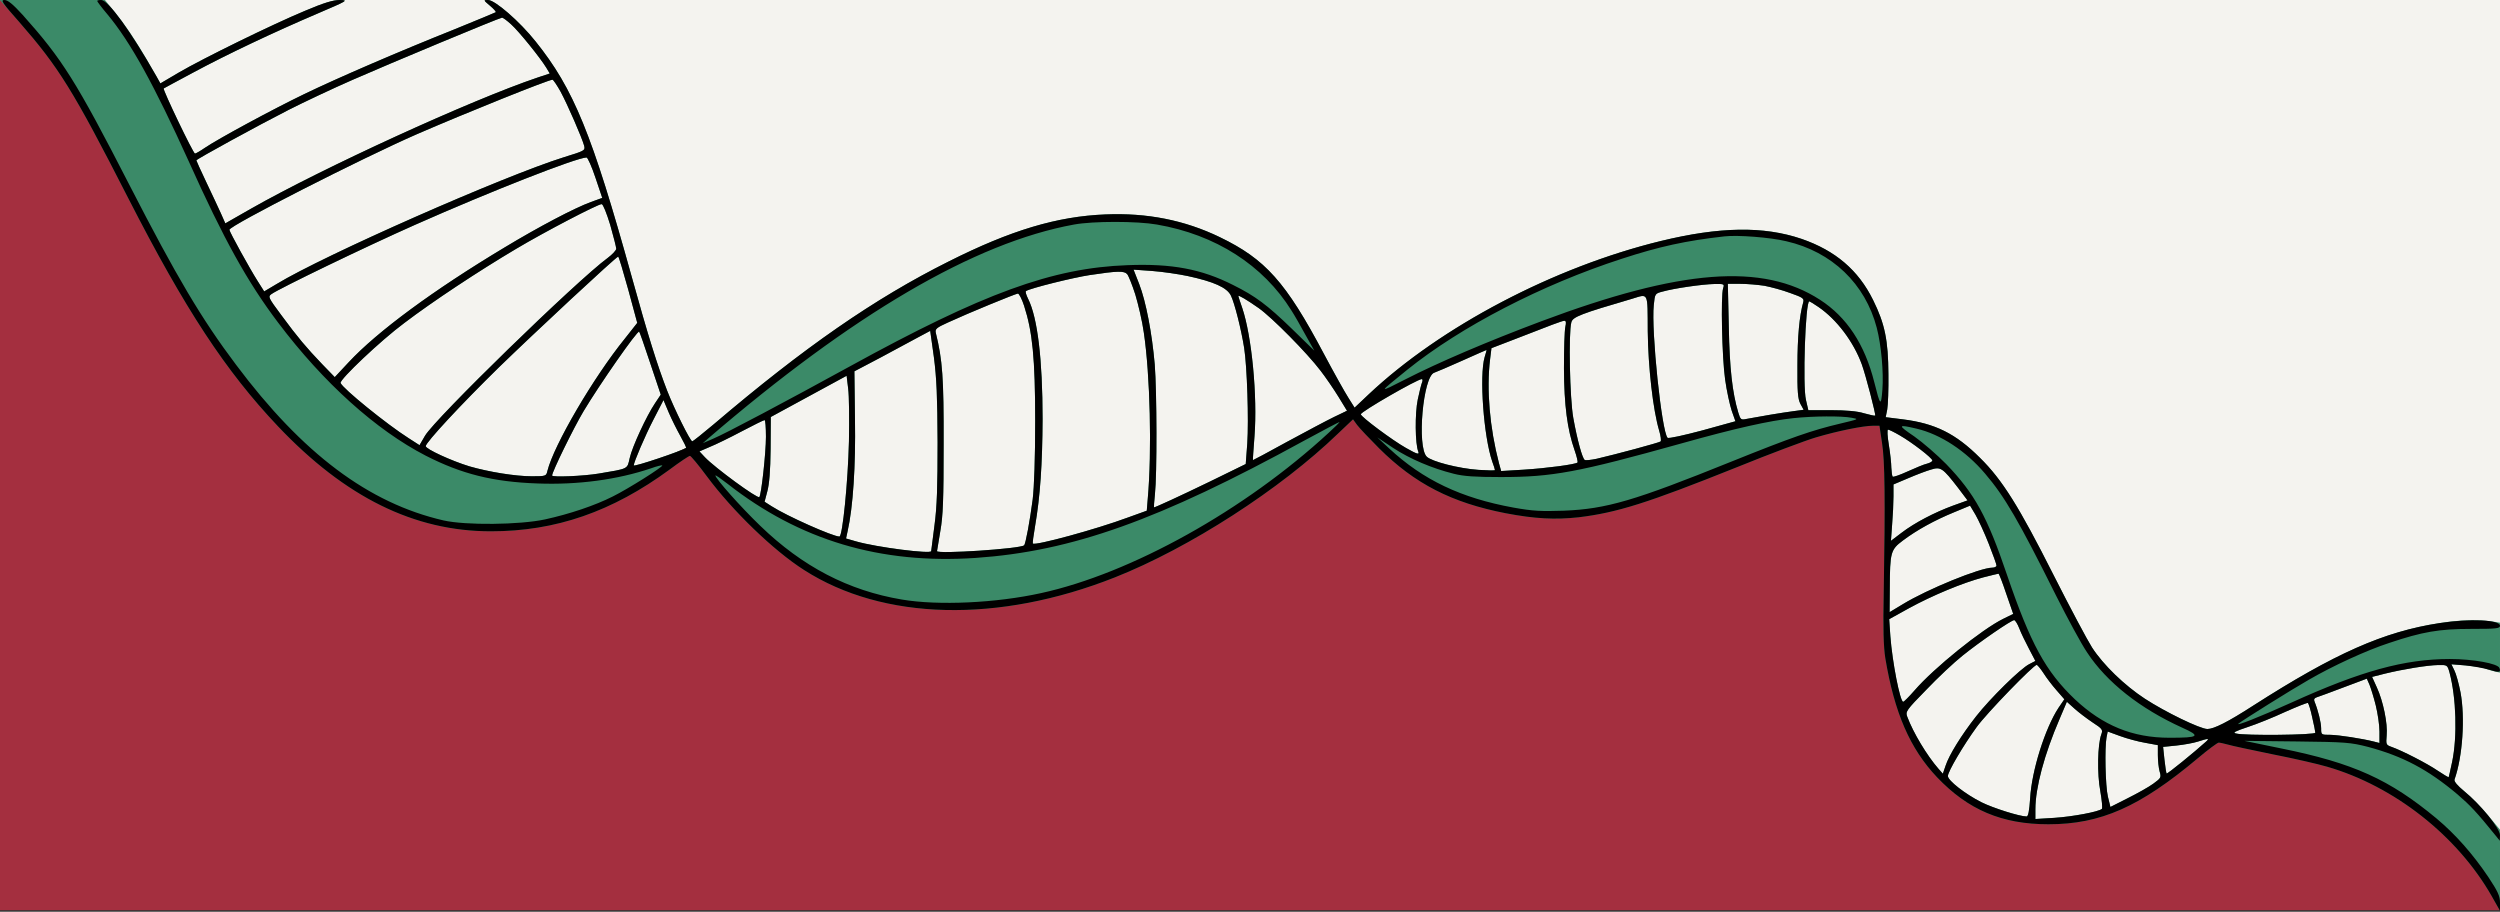 <?xml version="1.0" encoding="utf-8"?>
<!-- Generator: Adobe Illustrator 29.5.1, SVG Export Plug-In . SVG Version: 9.03 Build 0)  -->
<svg version="1.0" id="レイヤー_1" xmlns="http://www.w3.org/2000/svg" xmlns:xlink="http://www.w3.org/1999/xlink" x="0px"
	 y="0px" viewBox="0 0 1286 469" style="enable-background:new 0 0 1286 469;" xml:space="preserve">
<rect x="0" y="0" width="1286" height="469" fill="#333333" stroke="none"/>
<style type="text/css">
	.st0{fill:#A42F3F;}
	.st1{fill:#F4F3EF;}
	.st2{fill:#3B8A68;}
</style>
<rect x="-0.1" y="0" class="st0" width="1285.8" height="468.2"/>
<polygon class="st1" points="8.6,0 107.6,120.7 170,229.2 273.4,266.5 352.9,230.4 430.5,291.3 562,289.1 692.9,211.3 729,243.9 
	801.2,255.9 964.6,213.8 969,219.5 970.6,237.9 972.4,280.6 970,331.5 980.3,373 992.7,394.5 1020.6,416.8 1052.1,423.3 
	1085.4,417.1 1105.7,406 1142.4,379.2 1201.9,386.1 1286,438.5 1286,0 "/>
<g transform="translate(0,469) scale(0.1,-0.1)">
	<path class="st2" d="M98,4578c205-235,276-348,562-908c292-571,501-889,770-1173c346-365,701-540,1095-540c334,0,624,101,920,318
		c52,39,99,70,104,70s44-47,87-105c133-179,343-382,500-482c407-261,1000-275,1599-38c384,152,852,454,1147,739l78,74l21-29
		c12-16,63-70,113-120c183-182,373-280,651-334c151-29,255-34,375-21c198,24,354,73,813,257c170,69,354,138,408,154
		c111,33,244,60,294,60h33l13-87c15-92,17-295,9-768c-4-187-1-283,8-340c47-282,127-466,266-613c160-168,334-242,573-242
		c269,0,470,89,769,340c52,44,101,80,107,80c7,0,28-5,47-10c19-6,123-28,230-50c107-21,234-50,281-64c345-100,669-355,846-665l43-76
		v209v208l-64,77c-35,42-89,96-120,121c-35,29-53,50-50,60c42,118,55,319,31,448c-9,46-23,97-32,114l-15,31l74-6c40-4,84-10,97-15
		s36-12,52-16l27-6v128v129l-46,7c-74,10-162,7-264-9c-288-44-540-156-960-425c-130-84-202-120-235-120c-37,0-218,88-322,156
		s-214,174-272,264c-23,36-112,203-197,371c-178,353-264,491-379,604c-125,125-231,177-397,198l-88,11l8,40c4,23,7,104,6,181
		c-1,174-18,259-79,382c-76,154-194,254-367,314c-197,67-422,63-726-11c-549-134-1131-440-1501-788l-73-69l-32,51
		c-18,28-75,130-126,226c-196,370-301,487-535,600c-182,88-375,126-589,117c-248-10-486-81-806-242c-382-191-744-442-1208-837
		c-57-48-107-88-111-88c-10,0-92,165-129,260c-50,129-99,285-182,585c-205,738-299,968-495,1212c-82,103-209,213-244,213
		c-25,0-25,0,9-29c19-16,33-31,30-34c-3-2-97-41-210-87c-293-117-601-250-775-334c-160-77-443-230-512-277c-23-16-46-29-50-29
		c-9,0-167,330-161,335c2,1,71,39,154,83c175,94,412,206,639,303c154,66,158,68,113,69c-34,0-81-14-180-56c-168-70-523-244-648-317
		l-95-56l-20,36c-85,150-143,240-199,311l-66,82H269H-1L98,4578z M2629,4565c41-37,149-171,181-223l18-30l-63-21
		c-346-117-1105-465-1473-674l-133-76l-23,52c-13,29-47,101-75,160s-51,110-51,112c0,6,318,180,475,260c77,39,225,109,328,154
		c184,81,755,319,769,320C2587,4600,2608,4584,2629,4565z M2884,4218c36-67,110-237,121-278c6-24,2-26-102-58
		c-311-97-1237-505-1480-653l-64-38l-33,52c-42,66-146,255-146,265c0,21,683,369,965,492c256,111,674,279,697,280
		C2846,4280,2865,4252,2884,4218z M3063,3776l35-104l-58-21c-85-31-269-128-443-233c-367-220-656-433-804-592l-71-76l-65,67
		c-82,86-123,134-210,252c-67,90-69,95-51,108c38,28,485,244,740,357c388,172,827,344,881,346C3023,3880,3044,3833,3063,3776z
		 M3139,3533c17-60,31-115,31-123c-1-8-20-29-43-46c-162-119-891-829-941-916l-28-48l-56,36c-112,71-340,256-350,284
		c-6,17,207,219,327,308c146,111,382,267,576,382c146,87,420,230,440,230C3102,3640,3121,3592,3139,3533z M3232,3199l46-170l-63-80
		c-163-201-366-549-399-681c-6-27-8-28-80-28c-85,0-220,22-321,51c-92,28-225,89-225,104c0,19,183,216,376,405
		c179,174,604,570,614,570C3183,3370,3206,3293,3232,3199z M5840,3175c15-50,36-138,44-197c32-216,42-608,20-854l-5-61l-97-35
		c-164-61-477-146-489-134c-2,2,3,41,11,87c27,156,38,323,39,554c0,307-26,521-74,617c-10,20-16,39-11,41c24,15,242,69,327,82
		c145,22,178,22,193,5C5805,3272,5824,3225,5840,3175z M6110,3270c134-29,202-59,222-101c19-39,53-174,68-269c15-96,24-370,16-491
		l-8-106l-186-91c-157-76-279-132-286-132c-1,0,1,30,5,68c11,99,10,528-1,667c-14,161-45,324-80,414l-29,74l97-7
		C5981,3292,6063,3280,6110,3270z M8864,3208c-13-39-6-358,10-470c8-58,24-131,34-161l19-54l-170-47c-94-25-174-43-179-38
		c-30,30-85,553-71,683c6,58,6,59,45,69c60,17,207,38,266,39C8869,3230,8871,3229,8864,3208z M9076,3220c32-6,92-22,132-37
		c65-23,73-28,68-47c-20-70-30-181-30-326c-1-134,2-171,15-197l17-31l-52-7c-55-7-191-30-242-40c-28-6-31-4-42,32
		c-31,103-45,228-49,441l-5,222h64C8987,3230,9043,3225,9076,3220z M5268,3117c43-133,57-270,57-592c0-191-5-338-13-405
		c-14-107-36-228-44-235c-18-18-448-46-448-30c0,3,8,49,17,103c14,79,17,162,17,447c1,343-6,434-40,572c-5,20,2,27,62,54
		c106,49,348,148,360,149C5242,3180,5257,3151,5268,3117z M6475,3105c69-49,248-230,318-322c27-35,68-95,92-134l44-72l-67-32
		c-37-18-146-76-242-128c-96-53-175-95-175-94c-1,1,3,56,8,122c16,207-14,517-63,661c-11,31-20,59-20,61
		C6370,3174,6415,3147,6475,3105z M8476,2987c2-186,27-406,59-513c8-27,11-51,7-55c-7-6-233-67-329-89c-29-6-56-9-61-6
		c-12,7-38,100-59,216c-18,99-25,437-10,492c7,28,49,44,312,121C8481,3179,8475,3192,8476,2987z M9354,3111c95-65,181-180,223-295
		c21-58,73-259,69-264c-2-2-28,4-57,12c-35,11-93,16-170,16h-117l-12,52c-18,71-3,508,17,508C9309,3140,9331,3127,9354,3111z
		 M8052,3008c-4-18-7-114-7-213c1-190,17-314,55-422c11-31,17-59,15-62c-10-10-163-30-277-37l-116-7l-11,39c-48,183-65,381-46,536
		l7,57l117,45c192,75,245,95,258,96C8056,3040,8057,3031,8052,3008z M3345,2821l54-161l-30-45c-43-64-117-223-130-282
		c-13-57-4-53-159-79c-77-13-240-20-240-10c0,19,110,244,162,331c82,137,277,417,286,409C3290,2983,3316,2909,3345,2821z M4823,2415
		c0-227-3-331-16-427c-9-69-17-129-17-133c0-16-282,20-386,50l-52,15l8,37c28,123,42,338,38,575l-3,248l135,71c74,40,162,87,195,105
		l60,32l19-136C4818,2745,4822,2649,4823,2415z M7637,2853c-28-96-5-409,39-537c8-21,14-41,14-44s-38-2-85,1c-101,7-241,43-266,68
		c-51,51-19,414,39,432c9,3,73,30,142,61s126,56,127,56S7643,2873,7637,2853z M4367,2420c-5-210-33-490-49-490
		c-33,0-270,105-349,156l-36,23l14,53c10,36,16,106,17,218l1,165l195,106l195,106l8-66C4368,2655,4369,2533,4367,2420z M7315,2723
		c-4-10-14-49-22-88c-15-71-14-229,3-269c6-16-6-13-64,20c-68,38-232,160-232,173s289,180,314,181C7318,2740,7319,2732,7315,2723z
		 M3500,2447c18-32,31-59,29-61c-20-15-269-99-269-90c0,16,58,152,101,235l52,101l27-64C3455,2533,3482,2479,3500,2447z M3940,2443
		c0-83-24-300-34-310c-9-10-230,152-280,205l-28,30l53,23c30,12,104,48,164,80c61,32,113,58,118,58C3937,2530,3940,2491,3940,2443z
		 M9773,2450c61-35,167-116,167-129c0-5-12-12-27-16c-15-3-60-22-100-40c-39-18-74-30-77-27s-6,24-7,46c0,23-6,76-13,119
		c-7,42-9,77-4,77S9744,2467,9773,2450z M10072,2181l49-65l-75-27c-95-35-197-88-265-140l-54-41l6,83c4,46,7,112,7,146v61l78,33
		c42,18,95,38,117,44C9983,2290,9994,2282,10072,2181z M10230,1893c22-56,40-106,40-112s-10-11-21-11c-63,0-335-111-461-188l-68-41
		l1,122c1,187,4,199,68,247c72,54,163,104,263,145l82,34l28-47C10177,2016,10208,1949,10230,1893z M10320,1636l36-104l-51-25
		c-110-54-357-253-457-369c-28-32-54-58-58-58c-16,0-56,204-66,337l-6,88l103,57c119,65,275,130,381,158c40,10,75,19,78,19
		C10283,1740,10301,1693,10320,1636z M10387,1458c9-24,32-71,50-105l33-63l-31-16c-46-23-202-177-274-269c-76-97-139-199-157-254
		l-14-41l-23,26c-59,68-129,184-160,267c-10,26-6,33,97,138c59,62,143,141,187,176c88,71,251,183,266,183
		C10366,1500,10378,1481,10387,1458z M10512,1227c15-24,45-63,67-88l40-46l-30-44c-69-105-138-323-146-466c-4-63-10-93-18-93
		c-35,0-172,43-232,73c-85,43-173,112-173,135s79,157,148,252c52,72,293,320,309,320C10481,1269,10497,1250,10512,1227z M12600,1232
		c35-131,41-330,14-460c-9-42-17-78-18-80c-2-1-27,14-57,34c-54,37-183,103-237,122c-28,10-29,12-25,59c6,60-18,177-51,248l-24,53
		l67,17c95,23,217,43,273,44C12589,1270,12589,1269,12600,1232z M12221,1061c10-41,19-101,19-134v-59l-27,7c-63,16-181,34-225,35
		c-48,0-48,0-48,33c0,30-16,94-34,138c-5,11-1,18,11,22c10,3,72,26,138,51l120,45l14-32C12196,1149,12211,1102,12221,1061z
		 M10764,974c51-33,54-38,45-62c-19-51-22-203-5-292c8-46,12-87,8-91c-17-15-152-40-244-46l-98-6v50c0,111,46,283,125,466l37,87
		l39-35C10692,1026,10734,994,10764,974z M11894,1000c9-38,16-74,16-79c0-12-367-16-408-4c-19,4-6,11,60,33c46,15,133,50,193,78
		c61,27,113,48,117,46C11875,1072,11886,1039,11894,1000z M11035,869l65-12v-51c0-28,4-66,9-84c9-31,8-34-32-63c-23-17-82-50-132-75
		l-89-45l-13,53c-13,55-17,253-7,305l6,30l63-23C10940,891,10999,875,11035,869z M11350,877c-63-57-201-169-205-166c-2,3-7,34-11,71
		l-7,66l69,7c38,4,87,13,109,20C11358,892,11367,893,11350,877z"/>
</g>
<g transform="translate(0,469) scale(0.1,-0.1)">
	<path d="M98,4578c205-235,276-348,562-908c292-571,501-889,770-1173c346-365,701-540,1095-540c334,0,624,101,920,318
		c52,39,99,70,104,70s44-47,87-105c133-179,343-382,500-482c407-261,1000-275,1599-38c384,152,852,454,1147,739l78,74l21-29
		c12-16,63-70,113-120c183-182,373-280,651-334c151-29,255-34,375-21c198,24,354,73,813,257c170,69,354,138,408,154
		c111,33,244,60,294,60h33l13-87c15-92,17-295,9-768c-4-187-1-283,8-340c47-282,127-466,266-613c160-168,334-242,573-242
		c269,0,470,89,769,340c52,44,101,80,107,80c7,0,28-5,47-10c19-6,123-28,230-50c107-21,234-50,281-64c345-100,669-355,846-665l43-76
		v42c0,34-11,57-59,130c-82,122-171,222-269,304c-240,199-426,284-797,359l-190,39l270-3c252-3,276-5,366-28c179-48,308-116,460-244
		c65-56,97-89,198-214l20-25l1,29c0,34-100,158-184,226c-35,29-53,50-50,60c42,118,55,319,31,448c-9,46-23,97-32,114l-15,31l73-6
		c39-4,94-14,121-22c52-16,62-14,53,9s-135,46-255,46c-233,0-456-61-817-225c-164-74-288-123-270-107c16,14,273,175,361,225
		c124,72,298,152,415,190c170,57,255,72,421,72c129,0,148,2,148,16c0,31-154,38-310,14c-288-44-540-156-960-425
		c-130-84-202-120-235-120c-37,0-218,88-322,156s-214,174-272,264c-23,36-112,203-197,371c-178,353-264,491-379,604
		c-125,125-231,177-397,198l-88,11l8,40c4,23,7,104,6,181c-1,174-18,259-79,382c-76,154-194,254-367,314c-197,67-422,63-726-11
		c-549-134-1131-440-1501-788l-73-69l-32,51c-18,28-75,130-126,226c-196,370-301,487-535,600c-182,88-375,126-589,117
		c-248-10-486-81-806-242c-382-191-744-442-1208-837c-57-48-107-88-111-88c-10,0-92,165-129,260c-50,129-99,285-182,585
		c-205,738-299,968-495,1212c-82,103-209,213-244,213c-25,0-25,0,9-29c19-16,33-31,30-34c-3-2-97-41-210-87
		c-293-117-601-250-775-334c-160-77-443-230-512-277c-23-16-46-29-50-29c-9,0-167,330-161,335c2,1,71,39,154,83
		c175,94,412,206,639,303c154,66,158,68,113,69c-34,0-81-14-180-56c-168-70-523-244-648-317l-95-56l-20,36c-132,232-248,393-285,393
		c-11,0-20-2-20-5s23-34,52-68c120-144,240-362,419-757c180-401,302-621,460-830c233-309,503-552,759-684c184-94,345-135,576-143
		c207-8,412,20,583,78c30,11,56,17,58,15c6-6-176-121-255-160c-91-46-221-90-349-118c-130-28-408-31-522-5c-385,89-724,343-1067,801
		c-178,237-304,449-549,926c-274,534-345,646-548,873c-51,56-77,77-94,77C2,4690,11,4676,98,4578z M2629,4565c41-37,149-171,181-223
		l18-30l-63-21c-346-117-1105-465-1473-674l-133-76l-23,52c-13,29-47,101-75,160s-51,110-51,112c0,6,318,180,475,260
		c77,39,225,109,328,154c184,81,755,319,769,320C2587,4600,2608,4584,2629,4565z M2884,4218c36-67,110-237,121-278c6-24,2-26-102-58
		c-311-97-1237-505-1480-653l-64-38l-33,52c-42,66-146,255-146,265c0,21,683,369,965,492c256,111,674,279,697,280
		C2846,4280,2865,4252,2884,4218z M3063,3776l35-104l-58-21c-85-31-269-128-443-233c-367-220-656-433-804-592l-71-76l-65,67
		c-82,86-123,134-210,252c-67,90-69,95-51,108c38,28,485,244,740,357c388,172,827,344,881,346C3023,3880,3044,3833,3063,3776z
		 M3139,3533c17-60,31-115,31-123c-1-8-20-29-43-46c-162-119-891-829-941-916l-28-48l-56,36c-112,71-340,256-350,284
		c-6,17,207,219,327,308c146,111,382,267,576,382c146,87,420,230,440,230C3102,3640,3121,3592,3139,3533z M5951,3535
		c302-52,547-209,692-442c15-23,47-79,72-125l46-82l-118,115c-123,119-185,166-300,223c-162,82-315,111-543,102
		c-387-14-743-144-1429-521c-326-179-639-345-701-371l-55-24l26,23c745,641,1373,1009,1884,1102C5622,3553,5849,3553,5951,3535z
		 M9189,3449c235-54,406-219,465-445c23-88,36-230,29-319c-7-88-11-84-42,40c-49,194-141,334-279,423c-295,191-716,158-1432-110
		c-280-105-532-213-700-299c-143-73-143-74,9,49c276,222,693,438,1104,571c193,63,330,93,527,115C8938,3482,9106,3469,9189,3449z
		 M3232,3199l46-170l-63-80c-163-201-366-549-399-681c-6-27-8-28-80-28c-85,0-220,22-321,51c-92,28-225,89-225,104
		c0,19,183,216,376,405c179,174,604,570,614,570C3183,3370,3206,3293,3232,3199z M5840,3175c15-50,36-138,44-197
		c32-216,42-608,20-854l-5-61l-97-35c-164-61-477-146-489-134c-2,2,3,41,11,87c27,156,38,323,39,554c0,307-26,521-74,617
		c-10,20-16,39-11,41c24,15,242,69,327,82c145,22,178,22,193,5C5805,3272,5824,3225,5840,3175z M6110,3270c134-29,202-59,222-101
		c19-39,53-174,68-269c15-96,24-370,16-491l-8-106l-186-91c-157-76-279-132-286-132c-1,0,1,30,5,68c11,99,10,528-1,667
		c-14,161-45,324-80,414l-29,74l97-7C5981,3292,6063,3280,6110,3270z M8864,3208c-13-39-6-358,10-470c8-58,24-131,34-161l19-54
		l-170-47c-94-25-174-43-179-38c-30,30-85,553-71,683c6,58,6,59,45,69c60,17,207,38,266,39C8869,3230,8871,3229,8864,3208z
		 M9076,3220c32-6,92-22,132-37c65-23,73-28,68-47c-20-70-30-181-30-326c-1-134,2-171,15-197l17-31l-52-7c-55-7-191-30-242-40
		c-28-6-31-4-42,32c-31,103-45,228-49,441l-5,222h64C8987,3230,9043,3225,9076,3220z M5268,3117c43-133,57-270,57-592
		c0-191-5-338-13-405c-14-107-36-228-44-235c-18-18-448-46-448-30c0,3,8,49,17,103c14,79,17,162,17,447c1,343-6,434-40,572
		c-5,20,2,27,62,54c106,49,348,148,360,149C5242,3180,5257,3151,5268,3117z M6475,3105c69-49,248-230,318-322c27-35,68-95,92-134
		l44-72l-67-32c-37-18-146-76-242-128c-96-53-175-95-175-94c-1,1,3,56,8,122c16,207-14,517-63,661c-11,31-20,59-20,61
		C6370,3174,6415,3147,6475,3105z M8476,2987c2-186,27-406,59-513c8-27,11-51,7-55c-7-6-233-67-329-89c-29-6-56-9-61-6
		c-12,7-38,100-59,216c-18,99-25,437-10,492c7,28,49,44,312,121C8481,3179,8475,3192,8476,2987z M9354,3111c95-65,181-180,223-295
		c21-58,73-259,69-264c-2-2-28,4-57,12c-35,11-93,16-170,16h-117l-12,52c-18,71-3,508,17,508C9309,3140,9331,3127,9354,3111z
		 M8052,3008c-4-18-7-114-7-213c1-190,17-314,55-422c11-31,17-59,15-62c-10-10-163-30-277-37l-116-7l-11,39c-48,183-65,381-46,536
		l7,57l117,45c192,75,245,95,258,96C8056,3040,8057,3031,8052,3008z M3345,2821l54-161l-30-45c-43-64-117-223-130-282
		c-13-57-4-53-159-79c-77-13-240-20-240-10c0,19,110,244,162,331c82,137,277,417,286,409C3290,2983,3316,2909,3345,2821z M4823,2415
		c0-227-3-331-16-427c-9-69-17-129-17-133c0-16-282,20-386,50l-52,15l8,37c28,123,42,338,38,575l-3,248l135,71c74,40,162,87,195,105
		l60,32l19-136C4818,2745,4822,2649,4823,2415z M7637,2853c-28-96-5-409,39-537c8-21,14-41,14-44s-38-2-85,1c-101,7-241,43-266,68
		c-51,51-19,414,39,432c9,3,73,30,142,61s126,56,127,56S7643,2873,7637,2853z M4367,2420c-5-210-33-490-49-490
		c-33,0-270,105-349,156l-36,23l14,53c10,36,16,106,17,218l1,165l195,106l195,106l8-66C4368,2655,4369,2533,4367,2420z M7315,2723
		c-4-10-14-49-22-88c-15-71-14-229,3-269c6-16-6-13-64,20c-68,38-232,160-232,173s289,180,314,181C7318,2740,7319,2732,7315,2723z
		 M3500,2447c18-32,31-59,29-61c-20-15-269-99-269-90c0,16,58,152,101,235l52,101l27-64C3455,2533,3482,2479,3500,2447z M9525,2541
		c39-7,37-7-59-30c-144-34-248-70-561-196c-498-201-641-243-860-252c-117-4-160-2-260,16c-269,49-465,142-640,305l-60,56l81-54
		c87-57,200-105,312-133c50-13,111-17,242-17c266,0,395,24,929,173c278,78,453,117,576,130C9328,2550,9474,2551,9525,2541z
		 M3940,2443c0-83-24-300-34-310c-9-10-230,152-280,205l-28,30l53,23c30,12,104,48,164,80c61,32,113,58,118,58
		C3937,2530,3940,2491,3940,2443z M6835,2464c-431-398-1017-724-1480-825c-231-51-528-65-716-33c-274,46-511,169-728,379
		c-102,98-231,244-231,259c0,4,28-16,63-43c370-290,785-414,1275-381c495,34,942,193,1692,604c96,52,177,95,180,95
		S6868,2494,6835,2464z M9859,2485c123-29,253-114,352-231c101-118,173-242,366-629c58-115,129-247,159-291c101-154,273-289,489-387
		c98-44,88-52-65-52c-191,0-343,63-487,198c-150,143-228,285-349,640c-102,301-166,417-312,569c-47,48-121,112-165,143
		C9760,2504,9761,2508,9859,2485z M9773,2450c61-35,167-116,167-129c0-5-12-12-27-16c-15-3-60-22-100-40c-39-18-74-30-77-27
		s-6,24-7,46c0,23-6,76-13,119c-7,42-9,77-4,77S9744,2467,9773,2450z M10072,2181l49-65l-75-27c-95-35-197-88-265-140l-54-41l6,83
		c4,46,7,112,7,146v61l78,33c42,18,95,38,117,44C9983,2290,9994,2282,10072,2181z M10230,1893c22-56,40-106,40-112s-10-11-21-11
		c-63,0-335-111-461-188l-68-41l1,122c1,187,4,199,68,247c72,54,163,104,263,145l82,34l28-47C10177,2016,10208,1949,10230,1893z
		 M10320,1636l36-104l-51-25c-110-54-357-253-457-369c-28-32-54-58-58-58c-16,0-56,204-66,337l-6,88l103,57c119,65,275,130,381,158
		c40,10,75,19,78,19C10283,1740,10301,1693,10320,1636z M10387,1458c9-24,32-71,50-105l33-63l-31-16c-46-23-202-177-274-269
		c-76-97-139-199-157-254l-14-41l-23,26c-59,68-129,184-160,267c-10,26-6,33,97,138c59,62,143,141,187,176c88,71,251,183,266,183
		C10366,1500,10378,1481,10387,1458z M10512,1227c15-24,45-63,67-88l40-46l-30-44c-69-105-138-323-146-466c-4-63-10-93-18-93
		c-35,0-172,43-232,73c-85,43-173,112-173,135s79,157,148,252c52,72,293,320,309,320C10481,1269,10497,1250,10512,1227z M12600,1232
		c35-131,41-330,14-460c-9-42-17-78-18-80c-2-1-27,14-57,34c-54,37-183,103-237,122c-28,10-29,12-25,59c6,60-18,177-51,248l-24,53
		l67,17c95,23,217,43,273,44C12589,1270,12589,1269,12600,1232z M12221,1061c10-41,19-101,19-134v-59l-27,7c-63,16-181,34-225,35
		c-48,0-48,0-48,33c0,30-16,94-34,138c-5,11-1,18,11,22c10,3,72,26,138,51l120,45l14-32C12196,1149,12211,1102,12221,1061z
		 M10764,974c51-33,54-38,45-62c-19-51-22-203-5-292c8-46,12-87,8-91c-17-15-152-40-244-46l-98-6v50c0,111,46,283,125,466l37,87
		l39-35C10692,1026,10734,994,10764,974z M11894,1000c9-38,16-74,16-79c0-12-367-16-408-4c-19,4-6,11,60,33c46,15,133,50,193,78
		c61,27,113,48,117,46C11875,1072,11886,1039,11894,1000z M11035,869l65-12v-51c0-28,4-66,9-84c9-31,8-34-32-63c-23-17-82-50-132-75
		l-89-45l-13,53c-13,55-17,253-7,305l6,30l63-23C10940,891,10999,875,11035,869z M11350,877c-63-57-201-169-205-166c-2,3-7,34-11,71
		l-7,66l69,7c38,4,87,13,109,20C11358,892,11367,893,11350,877z"/>
</g>
<path class="st1" d="M259.6,261.8"/>
</svg>

